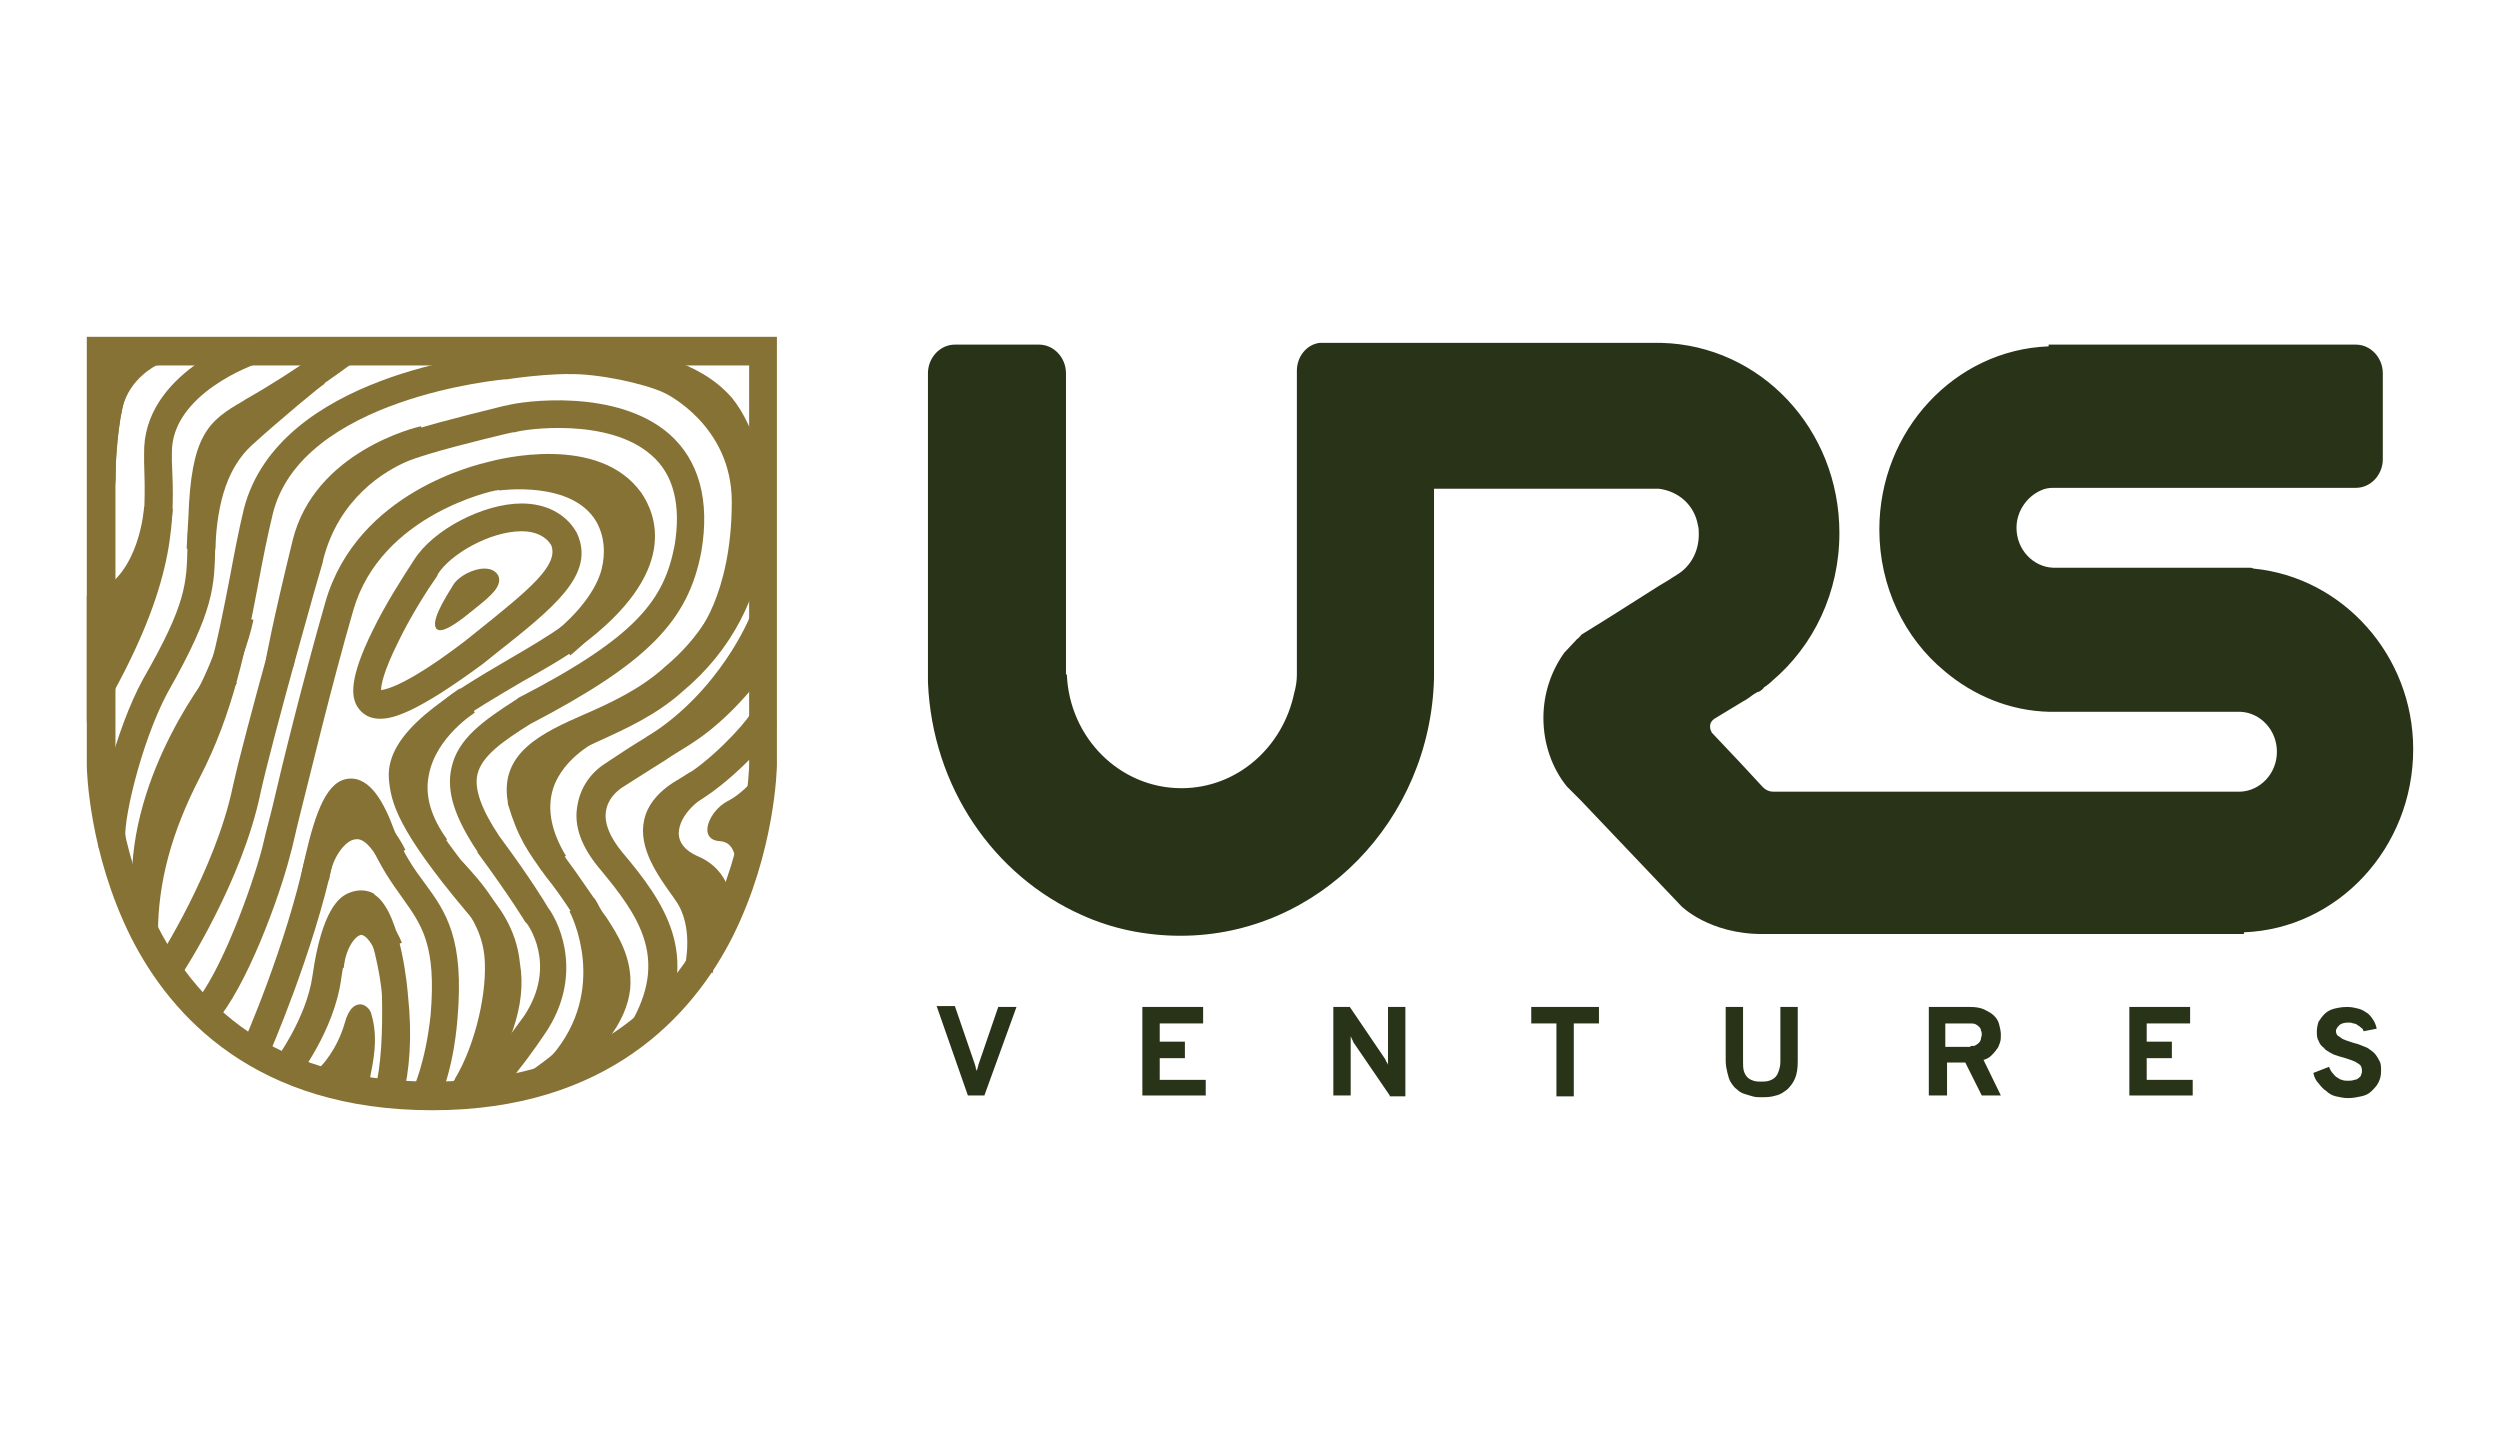 <?xml version="1.0" encoding="utf-8"?>
<!-- Generator: Adobe Illustrator 21.1.0, SVG Export Plug-In . SVG Version: 6.00 Build 0)  -->
<svg version="1.1" id="Layer_1" xmlns="http://www.w3.org/2000/svg" xmlns:xlink="http://www.w3.org/1999/xlink" x="0px" y="0px"
	 viewBox="0 0 288 166.7" style="enable-background:new 0 0 288 166.7;" xml:space="preserve">
<style type="text/css">
	.st0{fill:#877235;}
	.st1{fill:#293318;}
</style>
<g>
	<path class="st0" d="M49.8,127.9L49.8,127.9c-20.3,0-30.1-10.8-34.7-19.9C10.2,98.2,10,88.6,10,88.2l0-49.4h79.5v49.3
		c0,0.4-0.2,10-5.1,19.8C79.8,117,70,127.9,49.8,127.9 M13.3,42.1v46.1c0,0.1,0.2,9.3,4.8,18.4c6.1,12,16.7,18,31.6,18h0.1
		c14.9,0,25.6-6.1,31.7-18.1c4.6-9.1,4.8-18.2,4.8-18.3V42.1H13.3z"/>
	<path class="st0" d="M13.1,79.7l-2.9-1.6c6.8-12.4,6.6-18.5,6.4-24.9l0-0.9c-0.2-9.3,11.5-13.3,12-13.5l1,3.1
		c-0.1,0-9.9,3.4-9.8,10.3l0,0.9C20.1,59.7,20.3,66.5,13.1,79.7"/>
	<path class="st0" d="M11.4,97.7c-0.8-3.1,1.9-13.7,5.1-19.5l0,0c5-8.7,5-11,5.1-15.4c0-0.9,0-1.9,0.1-3.1C22,50.1,24,48.5,28,46.2
		l0.3-0.2c6-3.4,10.5-6.9,10.5-6.9l2,2.6c-0.2,0.1-4.7,3.6-10.9,7.2l-0.3,0.2c-3,1.7-4.4,2.5-4.7,10.7c-0.1,1.1-0.1,2.1-0.1,3
		c-0.1,4.8-0.1,7.5-5.5,17c-3.1,5.8-5.3,15.4-4.8,17.1L11.4,97.7z"/>
	<path class="st0" d="M63.3,125.9l-1.9-2.7c5-3.5,7.6-6.8,7.9-9.8c0.2-2.4-1.1-4.4-2.2-6.2c-0.4-0.6-0.7-1.1-1-1.7
		c-1.3-2-2.3-3.4-3.2-4.5c-2.1-2.9-3.2-4.4-4.4-8.4l0-0.2c-1-5.7,4-8,8.8-10.1c3-1.3,6.4-2.9,9.1-5.3l0.1-0.1c6.2-5.1,8-11.5,8.3-16
		c0.4-5.1-0.8-10.3-3.2-13.2c-6.2-7-23-4-23.2-4l-0.2,0c-0.2,0-23.6,2.1-26.8,15.6c-0.6,2.5-1.1,5-1.6,7.7
		c-1.4,7.4-2.9,15.1-6.8,22.6c-3.2,6.2-4.8,12-4.8,17.9h-3.3c0-6.4,1.7-12.8,5.1-19.4c3.7-7.1,5.1-14.5,6.5-21.7
		c0.5-2.7,1-5.3,1.6-7.8C32.1,43.2,56.1,40.8,58,40.6c1.5-0.3,18.9-3.1,26.2,5.1l0.1,0.1c2.9,3.6,4.4,9.6,3.9,15.6
		c-0.6,7.2-4,13.6-9.5,18.2c-3.1,2.8-6.7,4.4-10,5.9c-5.3,2.3-7.4,3.6-7,6.5c1,3.4,1.8,4.5,3.8,7.3c0.9,1.2,1.9,2.7,3.3,4.7l0.1,0.2
		c0.2,0.4,0.5,0.9,0.9,1.4c1.3,2,3.1,4.7,2.8,8.3C72.2,117.8,69.1,121.8,63.3,125.9"/>
	<path class="st0" d="M75.9,118.9l-2.9-1.6c3.8-7.1,0.6-11.8-3.9-17.2c-2.1-2.5-3-4.9-2.6-7.2c0.3-2,1.4-3.8,3.3-5c1.5-1,3-2,5-3.2
		c1-0.6,2.1-1.3,3.3-2c4.9-3.2,8.6-9,8.7-9l2.7,1.8c-0.2,0.3-4.1,6.4-9.6,10l0,0c-1.2,0.8-2.3,1.4-3.3,2.1c-1.9,1.2-3.5,2.2-4.9,3.1
		c-0.6,0.4-1.7,1.3-1.9,2.8c-0.2,1.4,0.5,3,1.9,4.7C76.6,104,80.7,110,75.9,118.9"/>
	<path class="st0" d="M82.1,112.1l-3.2-0.8l1.6,0.4l-1.6-0.4c0,0,1.1-4.6-1.1-7.6l-0.2-0.3c-1.8-2.5-4.1-5.7-3.4-8.9
		c0.4-1.9,1.8-3.5,4.1-4.8l0,0c3.3-1.7,7.6-6.4,8.1-7.4c0,0,0,0,0,0.1l3.1,1.1c-0.6,1.7-5.8,7.1-9.6,9.1c-1.5,0.8-2.3,1.7-2.5,2.7
		c-0.4,1.8,1.3,4.2,2.9,6.3l0.2,0.3C83.5,106,82.1,111.9,82.1,112.1"/>
	<path class="st0" d="M56.9,126.6l-2.3-2.3c0.1-0.1,2.6-2.8,5.8-7.3c3.9-5.9,0.3-10.6,0.3-10.6l-0.1-0.1l-0.1-0.1c0,0-1.6-2.7-5.5-8
		l0-0.1c-2.6-3.9-3.6-6.9-3-9.6c0.7-3.4,3.7-5.5,7.6-8l0.1-0.1C73.5,73.3,76.5,69,77.7,62.9c0.8-4.7-0.1-8.3-2.7-10.5
		c-4.9-4.3-14.5-3-15.7-2.6l-0.1,0c-0.2,0-0.5,0.1-1,0.2c-2.5,0.6-9.1,2.2-11.4,3.2c-2.3,1-7.8,4.1-9.6,11.4l0,0.1
		c-0.1,0.2-5.8,20.3-7.2,26.7c-2.1,10.1-8.8,20.5-9.1,20.9l-2.7-1.8c0.1-0.1,6.6-10.3,8.6-19.8c1.4-6.4,6.9-25.7,7.2-26.9
		c2.2-8.6,8.7-12.3,11.5-13.5c2.3-1,7.6-2.3,12-3.4c0.4-0.1,0.8-0.2,0.9-0.2c1.8-0.5,12.6-2,18.7,3.3c3.4,3,4.7,7.6,3.7,13.5l0,0
		c-1.5,8.1-6.3,12.9-19.7,19.9c-3.2,2-5.6,3.7-6.1,5.8c-0.4,1.7,0.5,4.1,2.5,7.1c3.7,5,5.3,7.7,5.6,8.2c1.7,2.3,3.9,8.2-0.2,14.4
		l0,0C59.7,123.7,57,126.5,56.9,126.6 M55.7,125.5l-1.2-1.1L55.7,125.5z"/>
	<path class="st0" d="M54.5,127.1l-2.7-1.9c3.8-5.3,5.5-10,5.1-13.7c-0.3-2.9-1.8-4.9-3.2-6.5c-7.9-9.4-8.7-12.6-8.9-15.3
		c-0.4-5.4,6.9-9.7,13.9-13.8c2.4-1.4,4.6-2.7,6.4-4c6.5-4.9,8.7-9.5,6.2-13.1c-3.6-5.1-14-2.3-14.1-2.3l-0.1,0
		c-0.1,0-13.2,2.7-16.4,13.8c-2.6,9-4.8,18.3-6.2,23.8c-0.5,2-0.8,3.5-1.1,4.5c-1.2,4.7-5,15.2-8.7,19.3l-2.4-2.2
		c3.1-3.5,6.7-13.4,7.9-18c0.2-0.9,0.6-2.5,1.1-4.4c1.3-5.6,3.6-14.9,6.2-24c3.7-12.7,17.6-15.8,18.8-16.1
		c1.1-0.3,12.7-3.3,17.6,3.6c1.7,2.5,4.4,9.1-7,17.6l0,0c-1.9,1.4-4.2,2.7-6.7,4.1c-5.6,3.3-12.6,7.3-12.3,10.7v0
		c0.1,2.1,0.9,4.8,8.1,13.5c1.2,1.4,3.5,4.1,3.9,8.3C60.7,115.7,58.8,121.1,54.5,127.1"/>
	<path class="st0" d="M43.8,82.8c-1.7,0-2.4-1-2.7-1.5c-0.6-1.1-0.9-3.1,1.8-8.6c1.5-3.1,3.5-6.2,4.8-8.2c2.2-3.5,8-6.5,12.4-6.5
		c2.8,0,5.1,1.2,6.3,3.3l0.1,0.2c2.1,4.7-2.7,8.5-9.4,13.8c-0.5,0.4-1,0.8-1.5,1.2l0,0C48,82.1,45.3,82.8,43.8,82.8 M60.1,61.2
		c-3.7,0-8.3,2.7-9.7,5l0,0.1c-1.2,1.7-3.1,4.7-4.5,7.6c-1.8,3.6-2,5.1-2,5.6c0.8-0.1,3.3-0.8,9.6-5.6c0.5-0.4,1-0.8,1.5-1.2
		c6-4.8,9.4-7.6,8.5-9.9C62.9,61.8,61.7,61.2,60.1,61.2"/>
	<path class="st0" d="M57.3,66.5c0.5,1.2-1,2.3-3.3,4.1c-6.5,4.9-3-1.2-1.7-3.1C53.2,66.2,56.4,64.9,57.3,66.5"/>
	<path class="st0" d="M50.7,72.6c-0.3,0-0.5-0.2-0.5-0.3c-0.6-1.1,2-4.8,2-4.9c0.6-1,2.3-1.9,3.6-1.9c0.8,0,1.3,0.3,1.6,0.8
		c0.5,1.2-0.8,2.3-2.8,3.9l-0.5,0.4C52.4,72,51.3,72.6,50.7,72.6 M55.8,65.9c-1.3,0-2.9,0.9-3.4,1.7c-1,1.5-2.4,4-2,4.6
		c0,0.1,0.1,0.1,0.3,0.1c0.4,0,1.3-0.3,3.3-1.8l0.5-0.4c1.9-1.5,3.2-2.6,2.7-3.6C56.9,66,56.3,65.9,55.8,65.9"/>
	<path class="st0" d="M50.5,126.9l-2.9-1.5c0,0,1.4-2.9,2-8.4c0.7-8.1-1-10.4-3.2-13.5c-1.2-1.7-2.7-3.7-3.9-6.8
		c-1-2.5-1.6-3.4-2-3.7c-0.4,0.5-1.1,1.9-2.1,6.1c-2.3,10.7-7.3,22.1-7.5,22.6l-3-1.3c0.1-0.1,5.1-11.5,7.3-21.9
		c1.2-5.1,2.5-8.6,5-8.8c2.5-0.2,4.1,2.9,5.2,5.9c1.1,2.8,2.3,4.5,3.5,6.1c2.5,3.4,4.6,6.4,3.8,15.7l0,0
		C52.2,123.5,50.6,126.7,50.5,126.9"/>
	<path class="st0" d="M46.4,126.4l-3.2-0.8c0.7-2.8,0.9-6.6,0.8-10.9c-0.1-2.2-1.3-7.8-2.3-8.9c0,0,0,0-0.1,0
		c-0.5,0.3-1.6,2.1-2.3,7c-0.8,5.9-4.9,11.2-5.1,11.5l-2.6-2l1.3,1l-1.3-1c0,0,3.7-4.9,4.4-9.9c1.1-7.8,3.2-9,3.9-9.4
		c1-0.5,2.1-0.6,3.1-0.1l0.1,0.1l0.1,0.1c3.1,2.1,3.8,11.5,3.8,11.6C47.5,119.3,47.2,123.3,46.4,126.4"/>
	<path class="st0" d="M15.2,102.3c-0.4-13.4,9.2-25.2,9.6-25.7l2.5,2.1l-1.3-1l1.3,1c-0.1,0.1-9.2,11.3-8.9,23.5L15.2,102.3z"/>
	<path class="st0" d="M24.5,83.2l-2.8-1.6c0-0.1,3.3-5.7,4.3-10.9l3.2,0.7C28,77,24.6,82.9,24.5,83.2 M23,82.4l-1.4-0.8L23,82.4z"/>
	<path class="st0" d="M24.8,63.3l-3.3-0.1c0.3-6.7,1.9-11.2,5.3-14.3c3.3-3,8.1-7,8.8-7.4l1.8,2.7c-0.5,0.3-5.1,4.1-8.4,7.1
		C26.4,53.7,25,57.5,24.8,63.3"/>
	<path class="st0" d="M10,83.2V68.7l1-0.4c5.1-2.1,5.6-9.8,5.6-9.9l3.3,0.2c0,0.3-0.3,5.3-3.2,9.2l0.7,0.5c-0.3,0.5-2.5,4.8-4.3,8.7
		L10,83.2z"/>
	<path class="st0" d="M33.8,76.8l-3.2-0.6c0-0.2,0.8-4.5,3.1-13.9C36.2,52,48,49.2,48.5,49.1l0.7,3.2l-0.4-1.6l0.4,1.6
		c-0.1,0-10.3,2.4-12.4,10.8C34.6,72.4,33.8,76.8,33.8,76.8"/>
	<path class="st0" d="M65.7,75.5l-2-2.5c3-2.4,5-5.1,5.6-7.4c0.5-2,0.3-3.9-0.6-5.5c-2.8-4.8-11.1-3.6-11.2-3.6L57,53.2
		c0.4-0.1,10.5-1.6,14.5,5.1c1.4,2.3,1.7,5.1,0.9,8C71.6,69.4,69.2,72.6,65.7,75.5"/>
	<path class="st0" d="M73.6,64.9l-3.1-1c0.4-1.3-0.6-4.3-1.4-6.1l3-1.4C72.4,57.3,74.5,61.9,73.6,64.9"/>
	<path class="st0" d="M55.2,126l-2.8-1.7c2.4-4,3.8-10.2,3.4-14.2c-0.4-3.8-2.9-6.5-4.8-8.5l-0.2-0.2l2.4-2.2l0.2,0.2
		c2,2.2,5.1,5.5,5.6,10.4C59.6,114.4,58,121.4,55.2,126"/>
	<path class="st0" d="M66,123.8l-2.5-2.1c6.7-7.7,2.3-16.4,2.1-16.7l2.9-1.5C68.7,103.9,74.1,114.4,66,123.8"/>
	<path class="st0" d="M84.2,105.9l-3.2-0.6l1.6,0.3l-1.6-0.3c0-0.3,0.4-2.7-2.1-3.8l0,0c-2.4-1.1-3.9-3-4-5.2
		c-0.2-2.7,1.7-5.7,4.7-7.4l1.7,2.8c-1.9,1.2-3.2,2.9-3.1,4.5c0.1,1,0.8,1.8,2.1,2.4C84.2,100.2,84.6,104.1,84.2,105.9"/>
	<path class="st0" d="M62.4,100.3c-2.2-3.7-2.8-7.2-1.8-10.4c1.6-5.2,6.9-7.6,7.2-7.7l1.3,3l-0.7-1.5l0.7,1.5c0,0-4.2,1.9-5.4,5.7
		c-0.7,2.3-0.2,4.9,1.5,7.7L62.4,100.3z"/>
	<path class="st0" d="M37.9,101.4l-3.2-0.5c0.5-3.4,2.6-7,5.7-7.5c1.7-0.3,4.2,0.3,6.3,4.5l-2.9,1.5c-1-1.9-2-2.9-2.9-2.7
		C39.8,96.8,38.2,98.8,37.9,101.4"/>
	
		<rect x="39.4" y="91.5" transform="matrix(0.998 -6.951633e-02 6.951633e-02 0.998 -6.379 3.057)" class="st0" width="2.7" height="3.3"/>
	<path class="st0" d="M82.4,75.6l-2.3-2.3c0,0,4.2-4.6,4.2-15.5c0-8.8-7.6-12.5-7.9-12.6c-2.2-1-7.5-2.2-11-2.1l-0.1-3.3
		c3.8-0.1,9.6,1,12.4,2.4c3.6,1.7,9.8,6.9,9.8,15.6C87.6,70.2,82.6,75.4,82.4,75.6"/>
	<path class="st0" d="M48.9,98.6c-2.4-3.3-3.4-6.7-2.7-10c1.1-5.8,6.6-9.2,6.8-9.3l1.7,2.8c0,0-4.5,2.8-5.3,7.2
		c-0.5,2.4,0.3,4.9,2.1,7.4L48.9,98.6z"/>
	<path class="st0" d="M76.2,87.7l-1.7-2.8c8.4-5.2,11.9-13.8,11.9-13.9l3,1.2C89.2,72.6,85.5,81.9,76.2,87.7"/>
	<path class="st0" d="M87.9,88.5c0,0-1.9,2.7-4.1,3.8c-2.1,1.1-3.5,4.4-0.9,4.6c1.7,0.1,1.8,1.8,2,3.1"/>
	<path class="st0" d="M18,42c0,0-3.2,1.5-3.9,5c-0.7,3.1-0.8,7.1-0.8,7.7c0,0.6-0.4,2.8-0.7,2.2c-0.4-0.7-1.2-5-1.2-5v-7.2v-2.8
		L18,42z"/>
	<path class="st0" d="M12.7,57.2c-0.1,0-0.2-0.1-0.2-0.2c-0.4-0.8-1.2-4.8-1.2-5l0,0v-10l7.3,0L18,42.1c0,0-3.1,1.5-3.9,4.9
		c-0.7,3.3-0.8,7.6-0.8,7.7C13.4,55,13.2,57.2,12.7,57.2 M11.5,52c0.1,0.3,0.9,4.2,1.2,4.9c0,0,0,0,0,0c0.2-0.2,0.5-1.7,0.5-2.2
		c0,0,0-4.4,0.8-7.7c0.6-2.8,2.7-4.3,3.6-4.9l-6,0V52z"/>
	<path class="st0" d="M39.6,111.5l-3.3-0.3c0.3-3.5,2.4-6.3,4.8-6.7c1-0.1,3.5,0,5.2,4.1l-3,1.2c-0.6-1.5-1.3-2.1-1.7-2.1
		C40.9,107.8,39.8,109.3,39.6,111.5"/>
	<path class="st0" d="M37.1,122.9c0,0,1.8-1.8,2.7-4.9c0.9-3.1,2.5-2.1,2.9-1c0.7,2.6,0.2,5.2-0.2,7.3c-1.1,0-2.8-0.4-2.8-0.4
		L37.1,122.9z"/>
	<path class="st0" d="M42.5,124.4l-0.1,0c-1.1,0-2.8-0.4-2.8-0.4l-2.7-1.1l0.1-0.1c0,0,1.8-1.8,2.7-4.9c0.5-1.9,1.3-2.2,1.8-2.2
		c0.6,0,1.2,0.6,1.3,1.2c0.8,2.7,0.2,5.4-0.2,7.4L42.5,124.4z M39.6,123.8c0,0,1.6,0.3,2.7,0.4c0.4-2,0.9-4.6,0.2-7.2
		c-0.1-0.5-0.6-1-1.1-1c-0.6,0-1.2,0.7-1.5,2c-0.7,2.6-2.2,4.4-2.6,4.8L39.6,123.8z"/>
	<path class="st1" d="M113.4,126.2h-1.9l-3.6-10.3h2.1l2.3,6.7c0,0.1,0.1,0.2,0.1,0.4c0,0.1,0.1,0.2,0.1,0.4c0-0.1,0.1-0.2,0.1-0.3
		c0-0.1,0.1-0.2,0.1-0.4l2.3-6.7h2.1L113.4,126.2z"/>
	<polygon class="st1" points="131.6,126.2 131.6,116 138.6,116 138.6,117.9 133.6,117.9 133.6,120 136.5,120 136.5,121.9 
		133.6,121.9 133.6,124.4 138.9,124.4 138.9,126.2 	"/>
	<path class="st1" d="M160.1,126.2l-4.1-6c-0.1-0.1-0.1-0.2-0.2-0.4c-0.1-0.1-0.1-0.3-0.2-0.4c0,0.1,0,0.2,0,0.4c0,0.2,0,0.3,0,0.4
		v6h-2V116h1.9l4,5.9c0.1,0.1,0.1,0.2,0.2,0.4c0.1,0.1,0.2,0.3,0.2,0.4c0-0.1,0-0.3,0-0.4c0-0.1,0-0.3,0-0.4V116h2v10.3H160.1z"/>
	<polygon class="st1" points="181.3,117.9 181.3,126.3 179.3,126.3 179.3,117.9 176.4,117.9 176.4,116 184.2,116 184.2,117.9 	"/>
	<path class="st1" d="M202.9,126.4c-0.3,0-0.7,0-1-0.1c-0.3-0.1-0.7-0.2-1-0.3c-0.3-0.1-0.6-0.3-0.8-0.5c-0.3-0.2-0.5-0.5-0.7-0.8
		c-0.2-0.3-0.3-0.7-0.4-1.1c-0.1-0.4-0.2-0.9-0.2-1.4V116h2v6.3c0,0.4,0,0.8,0.1,1.1c0.1,0.3,0.2,0.5,0.4,0.7
		c0.2,0.2,0.4,0.3,0.7,0.4c0.3,0.1,0.6,0.1,0.9,0.1c0.3,0,0.6,0,0.9-0.1c0.3-0.1,0.5-0.2,0.7-0.4c0.2-0.2,0.3-0.4,0.4-0.7
		c0.1-0.3,0.2-0.6,0.2-1.1V116h2v6.3c0,0.8-0.1,1.4-0.3,1.9c-0.2,0.5-0.5,0.9-0.9,1.3c-0.4,0.3-0.8,0.6-1.3,0.7
		C204,126.4,203.4,126.4,202.9,126.4"/>
	<path class="st1" d="M222.2,126.2V116h4.8c0.6,0,1.2,0.1,1.6,0.3c0.4,0.2,0.8,0.4,1.1,0.7c0.3,0.3,0.5,0.6,0.6,1
		c0.1,0.4,0.2,0.8,0.2,1.2c0,0.3,0,0.6-0.1,0.9c-0.1,0.3-0.2,0.6-0.4,0.8c-0.2,0.3-0.4,0.5-0.6,0.7c-0.2,0.2-0.5,0.4-0.9,0.5l2,4.1
		h-2.2l-1.9-3.8h-2.1v3.8H222.2z M227,120.5c0.3,0,0.5,0,0.6-0.1c0.2-0.1,0.3-0.2,0.4-0.3c0.1-0.1,0.2-0.3,0.2-0.4
		c0-0.2,0.1-0.3,0.1-0.5c0-0.2,0-0.3-0.1-0.5c0-0.2-0.1-0.3-0.2-0.4c-0.1-0.1-0.2-0.2-0.4-0.3c-0.2-0.1-0.4-0.1-0.7-0.1h-2.8v2.7
		H227z"/>
	<polygon class="st1" points="245.3,126.2 245.3,116 252.3,116 252.3,117.9 247.3,117.9 247.3,120 250.2,120 250.2,121.9 
		247.3,121.9 247.3,124.4 252.6,124.4 252.6,126.2 	"/>
	<path class="st1" d="M272.3,118.8c-0.1-0.2-0.1-0.3-0.3-0.4c-0.1-0.1-0.2-0.2-0.4-0.3c-0.1-0.1-0.3-0.2-0.5-0.2
		c-0.2-0.1-0.4-0.1-0.6-0.1c-0.4,0-0.8,0.1-1,0.3c-0.2,0.2-0.4,0.4-0.4,0.7c0,0.2,0.1,0.4,0.2,0.5c0.2,0.1,0.4,0.3,0.6,0.4
		c0.2,0.1,0.5,0.2,0.8,0.3c0.3,0.1,0.6,0.2,1,0.3c0.3,0.1,0.7,0.3,1,0.4c0.3,0.2,0.6,0.4,0.8,0.6c0.2,0.2,0.4,0.5,0.6,0.9
		c0.2,0.3,0.2,0.7,0.2,1.2c0,0.5-0.1,0.9-0.3,1.3c-0.2,0.4-0.5,0.7-0.8,1c-0.3,0.3-0.7,0.5-1.2,0.6c-0.5,0.1-0.9,0.2-1.5,0.2
		c-0.5,0-0.9-0.1-1.4-0.2c-0.4-0.1-0.8-0.3-1.1-0.6c-0.3-0.2-0.6-0.5-0.9-0.9c-0.3-0.3-0.5-0.7-0.6-1.2l1.8-0.7
		c0.1,0.2,0.2,0.5,0.4,0.7c0.2,0.2,0.3,0.4,0.5,0.5c0.2,0.1,0.4,0.3,0.6,0.3c0.2,0.1,0.5,0.1,0.7,0.1c0.2,0,0.5,0,0.7-0.1
		c0.2,0,0.4-0.1,0.5-0.2c0.1-0.1,0.3-0.2,0.3-0.4c0.1-0.2,0.1-0.3,0.1-0.5c0-0.2-0.1-0.5-0.2-0.6s-0.4-0.3-0.6-0.4
		c-0.2-0.1-0.5-0.2-0.8-0.3c-0.3-0.1-0.6-0.2-1-0.3c-0.3-0.1-0.7-0.2-1-0.4c-0.3-0.2-0.6-0.3-0.8-0.6c-0.3-0.2-0.5-0.5-0.6-0.8
		c-0.2-0.3-0.2-0.7-0.2-1.1c0-0.4,0.1-0.8,0.2-1.1c0.2-0.3,0.4-0.6,0.7-0.9c0.3-0.3,0.7-0.5,1.1-0.6c0.4-0.1,0.9-0.2,1.5-0.2
		c0.5,0,0.9,0.1,1.3,0.2c0.4,0.1,0.7,0.3,1,0.5c0.3,0.2,0.5,0.5,0.7,0.8c0.2,0.3,0.3,0.6,0.4,1L272.3,118.8z"/>
	<path class="st1" d="M259.6,65.5c-0.2-0.1-0.3-0.1-0.5-0.1h-22.6c-2.3-0.1-4.2-2.1-4.2-4.6c0-1.9,1.2-3.6,2.8-4.3
		c0.4-0.2,0.9-0.3,1.4-0.3v0h34.9c1.7,0,3.1-1.5,3.1-3.3V43c0-1.8-1.4-3.3-3.1-3.3h-35.4v0.2c-10.8,0.4-19.5,9.7-19.5,21.1
		c0,6.6,2.9,12.5,7.5,16.3c3.3,2.8,7.5,4.6,12.1,4.7v0h22c2.3,0.1,4.2,2.1,4.2,4.6c0,2.5-1.9,4.5-4.2,4.6v0h-53.8
		c-0.5,0-0.9-0.2-1.2-0.5l-2.5-2.7l-3.4-3.6c-0.1-0.2-0.2-0.4-0.2-0.7c0-0.4,0.2-0.7,0.5-0.9v0l3.3-2c0.4-0.2,0.8-0.5,1.2-0.8
		l0.5-0.3c0,0,0,0,0.1,0c0.2-0.1,0.5-0.3,0.6-0.5c0.3-0.2,0.7-0.5,1-0.8c4.7-4,7.7-10.1,7.7-17c0-12-9.1-21.6-20.5-21.9v0
		c0,0-0.1,0-0.1,0h-17.5H152v0c-1.5,0.2-2.6,1.6-2.6,3.2v35c0,0.7-0.1,1.4-0.3,2.1c-1.3,6.3-6.6,11-13,11c-7.1,0-12.9-5.8-13.2-13.1
		h-0.1V43c0-1.8-1.4-3.3-3.1-3.3H110c-1.7,0-3.1,1.5-3.1,3.3v35.6h0c0.5,12.1,7.6,22.3,17.7,26.8c3.5,1.6,7.4,2.4,11.4,2.4
		c15.9,0,28.8-13.3,29.2-29.7h0V56.3h25.8c0,0,0.1,0,0.1,0v0c2.3,0.3,4.1,1.9,4.5,4.2c0.1,0.3,0.1,0.7,0.1,1.1c0,2-1,3.7-2.5,4.6
		l-1.1,0.7l-1,0.6l-6,3.8l-2.9,1.8c-0.2,0.2-0.3,0.4-0.5,0.5l-1.5,1.6c-1.5,2.1-2.4,4.7-2.4,7.5c0,3,1,5.8,2.7,7.9l1.6,1.6
		l11.6,12.2c0,0,3.2,3.2,9.3,3.2h55.5v-0.2c10.8-0.4,19.5-9.7,19.5-21.1C278,75.5,269.9,66.5,259.6,65.5"/>
</g>
</svg>

